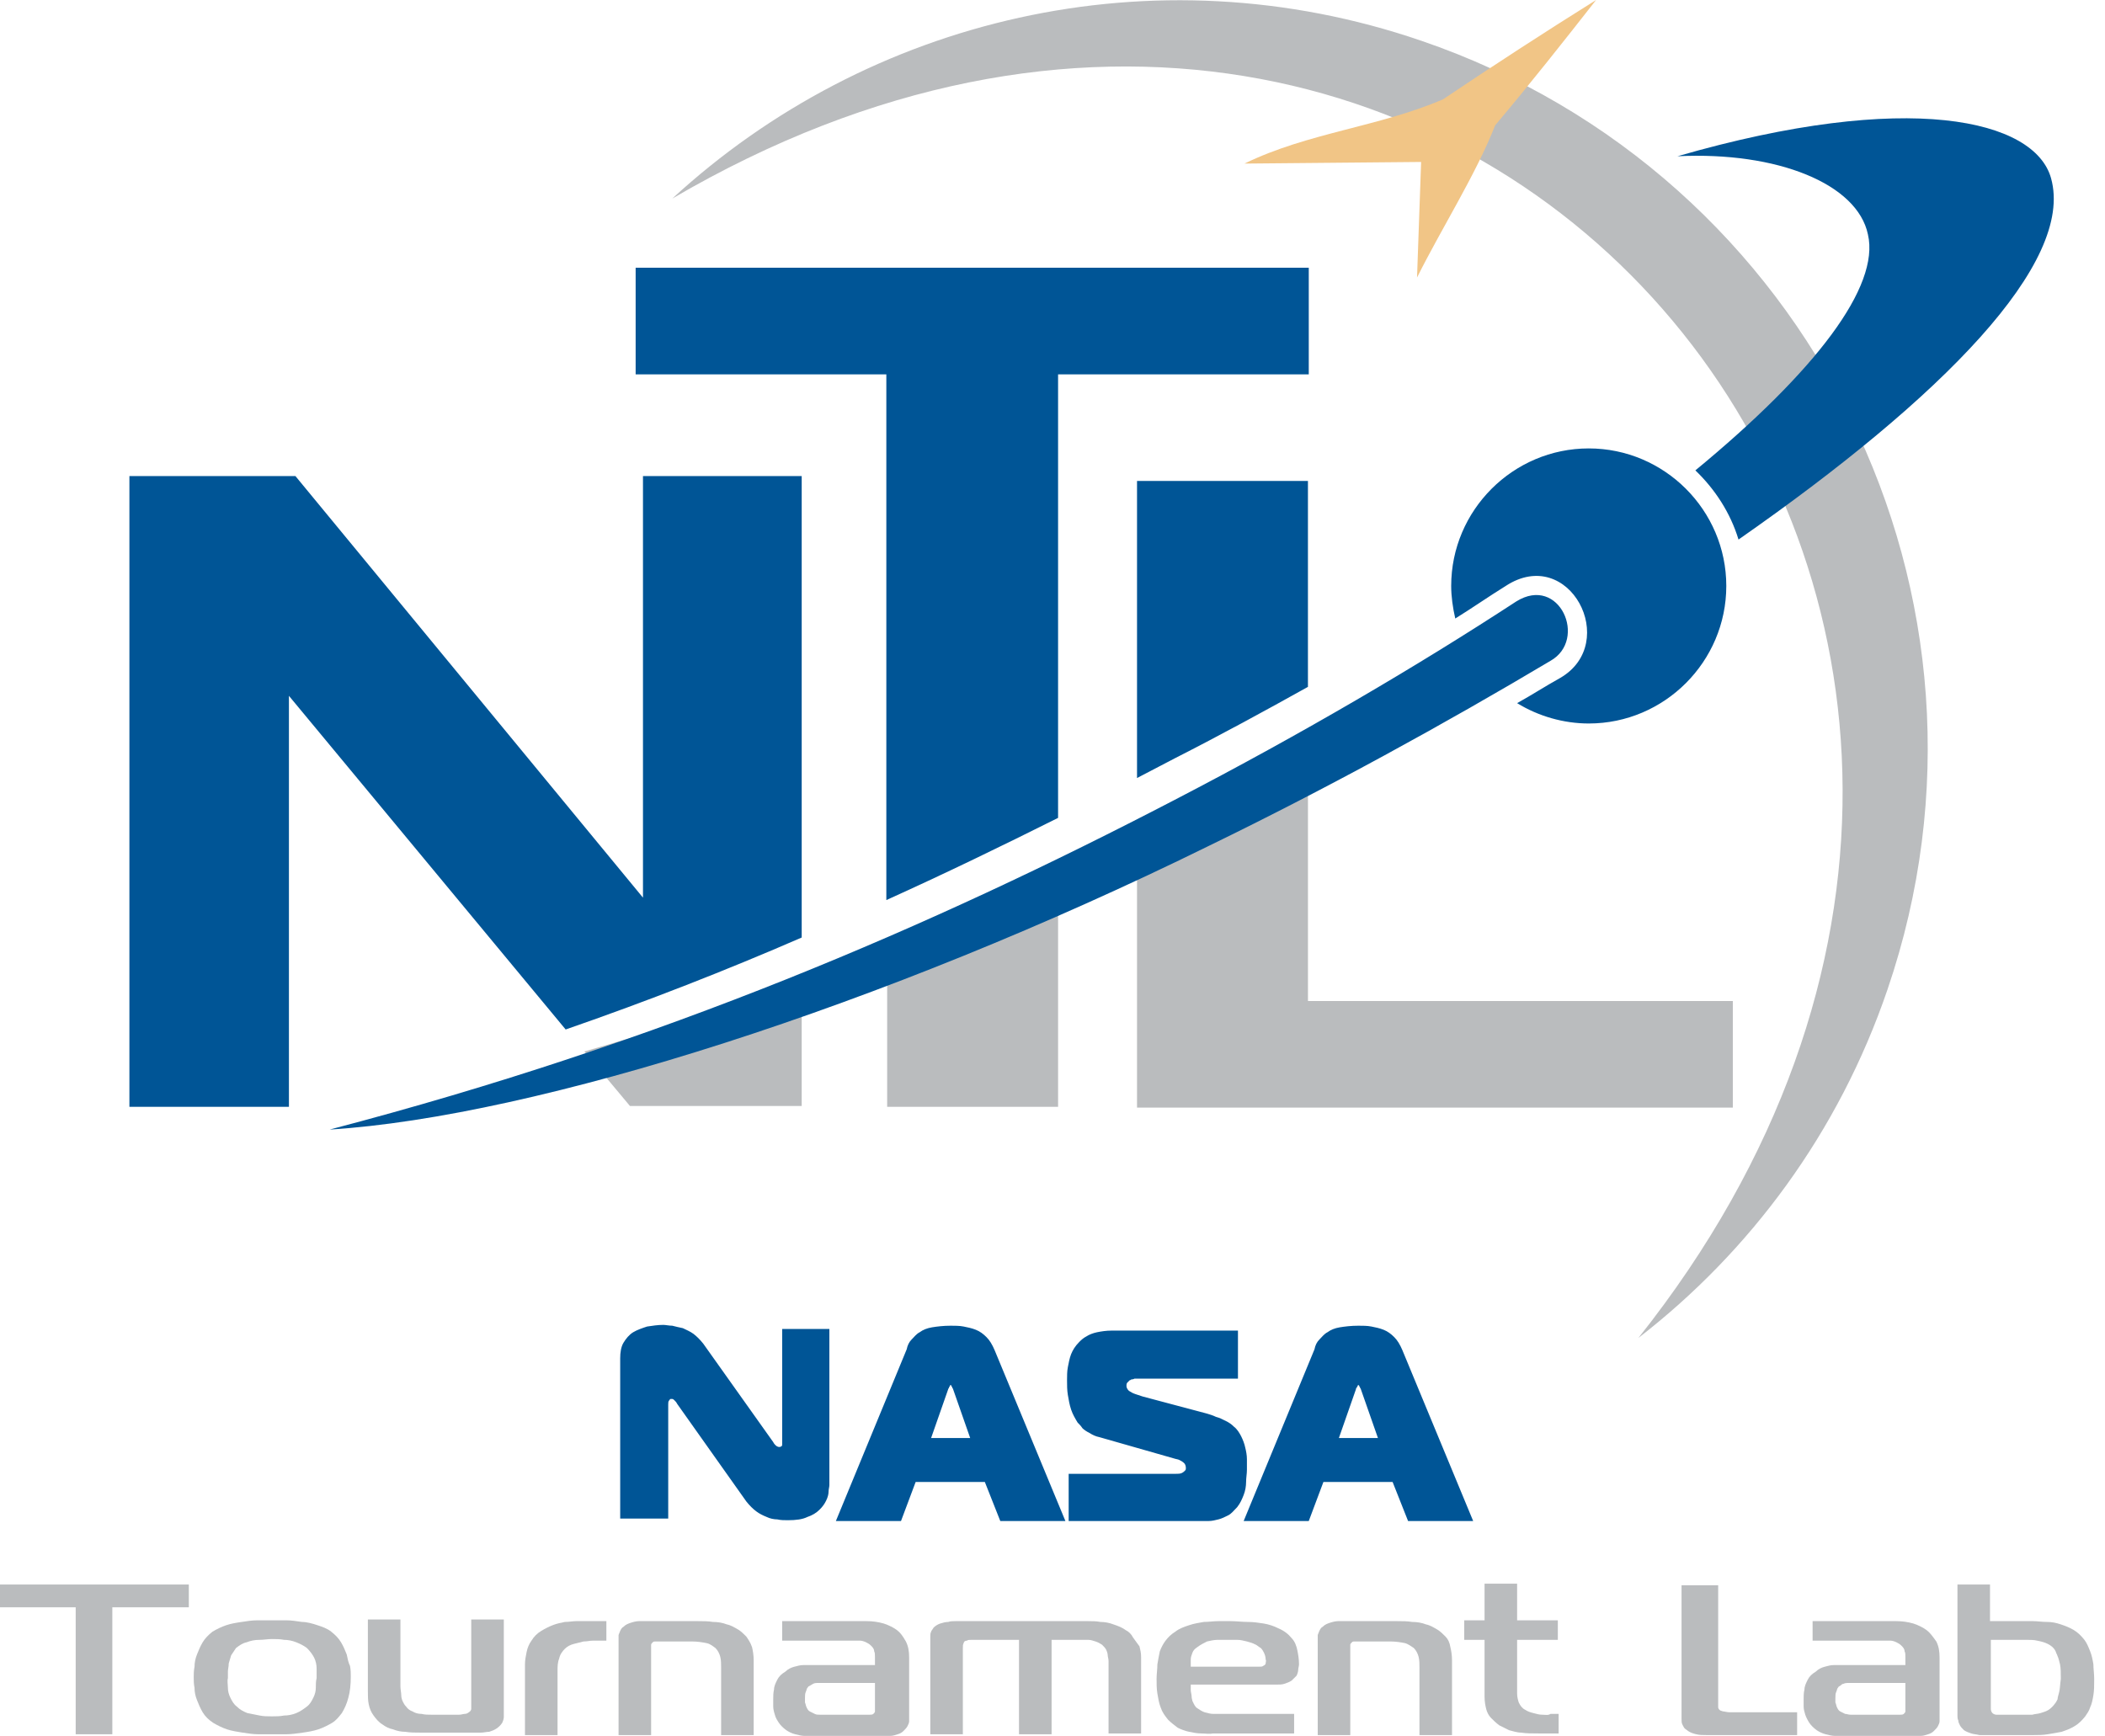 <svg width="97" height="80" viewBox="0 0 97 80" fill="none" xmlns="http://www.w3.org/2000/svg">
<path d="M36.943 51.008V45.157C33.455 46.47 30.079 47.557 26.929 48.458L29.029 50.971H36.943V51.008Z" fill="#BABCBE"/>
<path d="M55.733 37.056C54.608 37.618 53.521 38.144 52.395 38.669V51.045H79.85V46.132H60.272V34.768C58.772 35.556 57.271 36.306 55.733 37.056Z" fill="#BABCBE"/>
<path d="M86.976 45.607C93.127 27.604 83.488 8.026 65.485 1.875C53.108 -2.363 39.981 0.863 30.98 9.151C68.148 -12.602 101.903 28.429 75.499 61.66C80.637 57.684 84.725 52.208 86.976 45.607Z" fill="#BABCBE"/>
<path d="M48.757 40.319C46.094 41.519 43.469 42.644 40.881 43.657V51.008H48.757V40.319Z" fill="#BABCBE"/>
<path d="M34.392 75.424C34.28 75.312 34.167 75.199 34.055 75.124C33.867 75.012 33.68 74.899 33.492 74.862C33.305 74.787 33.08 74.749 32.855 74.749C32.63 74.712 32.404 74.712 32.179 74.712H29.779C29.667 74.712 29.554 74.712 29.442 74.712C29.329 74.712 29.179 74.749 29.067 74.787C28.954 74.824 28.841 74.862 28.729 74.974C28.654 75.012 28.616 75.087 28.579 75.162C28.541 75.237 28.541 75.274 28.504 75.349C28.504 75.424 28.504 75.462 28.504 75.537V79.963H30.004V75.912C30.004 75.874 30.004 75.837 30.004 75.799C30.004 75.762 30.042 75.724 30.079 75.687C30.117 75.649 30.154 75.649 30.192 75.649C30.229 75.649 30.267 75.649 30.304 75.649H31.879C32.142 75.649 32.367 75.687 32.554 75.724C32.742 75.762 32.855 75.874 32.967 75.949C33.08 76.062 33.155 76.212 33.192 76.362C33.23 76.512 33.23 76.7 33.23 76.85V79.963H34.73V76.512C34.73 76.287 34.692 76.062 34.655 75.912C34.58 75.687 34.467 75.537 34.392 75.424Z" fill="#BABCBE"/>
<path d="M0 74.074H3.488V79.925H5.176V74.074H8.701V73.024H0V74.074Z" fill="#BABCBE"/>
<path d="M15.978 76.249C15.903 76.062 15.828 75.874 15.715 75.687C15.603 75.499 15.453 75.349 15.265 75.199C15.078 75.049 14.853 74.974 14.628 74.899C14.403 74.824 14.14 74.749 13.915 74.749C13.652 74.712 13.428 74.674 13.202 74.674C12.977 74.674 12.752 74.674 12.527 74.674C12.34 74.674 12.115 74.674 11.852 74.674C11.627 74.674 11.365 74.712 11.14 74.749C10.877 74.787 10.652 74.824 10.427 74.899C10.202 74.974 9.977 75.087 9.789 75.199C9.602 75.349 9.452 75.499 9.339 75.687C9.227 75.874 9.152 76.062 9.077 76.249C9.002 76.437 8.964 76.624 8.964 76.812C8.927 76.999 8.927 77.15 8.927 77.3C8.927 77.45 8.927 77.6 8.964 77.787C8.964 77.975 9.002 78.162 9.077 78.35C9.152 78.537 9.227 78.725 9.339 78.912C9.452 79.1 9.602 79.25 9.827 79.4C10.014 79.512 10.239 79.625 10.464 79.7C10.69 79.775 10.952 79.812 11.177 79.85C11.44 79.888 11.665 79.925 11.89 79.925C12.115 79.925 12.34 79.925 12.565 79.925C12.752 79.925 12.977 79.925 13.202 79.925C13.428 79.925 13.69 79.888 13.953 79.85C14.215 79.812 14.44 79.775 14.665 79.7C14.89 79.625 15.115 79.512 15.303 79.4C15.49 79.287 15.603 79.137 15.753 78.95C15.865 78.762 15.978 78.537 16.053 78.237C16.128 77.975 16.165 77.637 16.165 77.262C16.165 77.112 16.165 76.962 16.128 76.775C16.053 76.624 16.015 76.437 15.978 76.249ZM14.553 77.787C14.553 77.937 14.515 78.087 14.44 78.237C14.365 78.387 14.29 78.537 14.14 78.65C13.99 78.762 13.84 78.875 13.652 78.95C13.465 79.025 13.277 79.062 13.09 79.062C12.902 79.1 12.715 79.1 12.527 79.1C12.34 79.1 12.152 79.1 11.965 79.062C11.777 79.025 11.59 78.987 11.402 78.95C11.215 78.875 11.065 78.8 10.915 78.65C10.764 78.537 10.69 78.387 10.614 78.237C10.54 78.087 10.502 77.937 10.502 77.787C10.502 77.637 10.464 77.487 10.502 77.337C10.502 77.262 10.502 77.15 10.502 77.037C10.502 76.924 10.54 76.812 10.54 76.662C10.577 76.549 10.614 76.399 10.652 76.287C10.727 76.174 10.802 76.062 10.877 75.949C11.027 75.837 11.177 75.724 11.365 75.687C11.552 75.612 11.74 75.574 11.965 75.574C12.152 75.574 12.34 75.537 12.527 75.537C12.715 75.537 12.902 75.537 13.09 75.574C13.277 75.574 13.465 75.612 13.652 75.687C13.84 75.762 13.99 75.837 14.14 75.949C14.29 76.099 14.403 76.249 14.478 76.399C14.553 76.549 14.59 76.737 14.59 76.887C14.59 77.037 14.59 77.187 14.59 77.337C14.553 77.487 14.553 77.637 14.553 77.787Z" fill="#BABCBE"/>
<path d="M26.554 74.712C26.404 74.712 26.217 74.749 26.029 74.749C25.842 74.787 25.654 74.824 25.467 74.899C25.279 74.974 25.129 75.049 24.942 75.162C24.754 75.274 24.604 75.424 24.491 75.612C24.379 75.762 24.304 75.949 24.266 76.137C24.229 76.324 24.191 76.512 24.191 76.7V79.963H25.692V76.999C25.692 76.812 25.692 76.624 25.767 76.437C25.804 76.249 25.917 76.099 26.029 75.987C26.142 75.874 26.292 75.799 26.442 75.762C26.592 75.724 26.742 75.687 26.892 75.649C27.042 75.649 27.192 75.612 27.304 75.612H27.942V74.712H27.004C26.854 74.712 26.704 74.712 26.554 74.712Z" fill="#BABCBE"/>
<path d="M21.715 78.612C21.715 78.65 21.715 78.725 21.715 78.762C21.715 78.8 21.678 78.875 21.603 78.912C21.565 78.95 21.49 78.987 21.415 78.987C21.34 78.987 21.265 79.025 21.153 79.025H19.915C19.728 79.025 19.578 79.025 19.427 78.987C19.277 78.987 19.128 78.95 19.015 78.875C18.902 78.837 18.79 78.762 18.715 78.65C18.64 78.575 18.602 78.5 18.565 78.425C18.527 78.35 18.49 78.237 18.49 78.125C18.49 78.012 18.452 77.862 18.452 77.712V74.637H16.952V77.937C16.952 78.162 16.952 78.35 16.99 78.537C17.027 78.725 17.102 78.912 17.215 79.062C17.327 79.212 17.44 79.362 17.627 79.475C17.777 79.587 17.927 79.662 18.115 79.7C18.302 79.775 18.49 79.812 18.677 79.812C18.902 79.85 19.128 79.85 19.39 79.85H21.79C21.903 79.85 22.015 79.85 22.166 79.85C22.278 79.85 22.428 79.812 22.541 79.812C22.653 79.775 22.766 79.737 22.878 79.662C22.991 79.587 23.066 79.512 23.141 79.4C23.178 79.325 23.216 79.212 23.216 79.137C23.216 79.062 23.216 78.987 23.216 78.912V74.637H21.715V78.612Z" fill="#BABCBE"/>
<path d="M88.777 75.124C88.627 75.012 88.402 74.899 88.177 74.824C87.914 74.749 87.651 74.712 87.389 74.712H83.526V75.612H86.864C86.939 75.612 87.014 75.612 87.126 75.612C87.201 75.612 87.314 75.649 87.389 75.687C87.464 75.724 87.539 75.762 87.614 75.837C87.689 75.912 87.764 75.987 87.764 76.099C87.802 76.174 87.802 76.249 87.802 76.362V76.737H84.876C84.763 76.737 84.614 76.737 84.501 76.737C84.351 76.737 84.239 76.775 84.088 76.812C83.938 76.85 83.788 76.924 83.676 77.037C83.488 77.15 83.376 77.262 83.301 77.412C83.226 77.562 83.151 77.712 83.151 77.862C83.113 78.012 83.113 78.162 83.113 78.312C83.113 78.425 83.113 78.537 83.113 78.65C83.113 78.762 83.151 78.912 83.188 79.025C83.226 79.137 83.301 79.287 83.376 79.4C83.451 79.512 83.563 79.625 83.713 79.737C83.826 79.812 83.976 79.888 84.126 79.925C84.276 79.963 84.426 80 84.538 80C84.689 80 84.801 80 84.951 80H88.177C88.289 80 88.402 80 88.514 80C88.627 80 88.739 79.963 88.852 79.925C88.964 79.888 89.039 79.85 89.114 79.775C89.189 79.7 89.264 79.625 89.302 79.55C89.339 79.475 89.377 79.4 89.377 79.325C89.377 79.25 89.377 79.175 89.377 79.1V76.399C89.377 76.099 89.339 75.874 89.227 75.649C89.039 75.387 88.927 75.237 88.777 75.124ZM87.802 78.762C87.802 78.8 87.802 78.837 87.802 78.875C87.802 78.912 87.764 78.95 87.727 78.987C87.689 79.025 87.614 79.025 87.539 79.025C87.464 79.025 87.427 79.025 87.389 79.025H85.289C85.176 79.025 85.101 78.987 85.026 78.987C84.951 78.95 84.876 78.912 84.801 78.875C84.726 78.837 84.689 78.762 84.651 78.687C84.614 78.612 84.614 78.537 84.576 78.462C84.576 78.387 84.576 78.312 84.576 78.275C84.576 78.162 84.576 78.05 84.614 77.975C84.651 77.9 84.651 77.825 84.689 77.787C84.726 77.75 84.726 77.712 84.763 77.712C84.838 77.675 84.876 77.6 84.951 77.6C85.026 77.562 85.101 77.562 85.139 77.562C85.214 77.562 85.251 77.562 85.289 77.562H87.802V78.762Z" fill="#BABCBE"/>
<path d="M79.438 78.875C79.363 78.875 79.325 78.837 79.288 78.837C79.213 78.8 79.175 78.725 79.175 78.687C79.175 78.65 79.175 78.575 79.175 78.537V73.061H77.487V79.212C77.487 79.325 77.487 79.4 77.525 79.475C77.562 79.55 77.6 79.625 77.637 79.662C77.675 79.7 77.75 79.737 77.787 79.775C77.9 79.85 78.012 79.888 78.162 79.925C78.312 79.963 78.463 79.963 78.612 79.963H82.813V78.912H79.7C79.588 78.912 79.475 78.875 79.438 78.875Z" fill="#BABCBE"/>
<path d="M41.332 75.124C41.182 75.012 40.957 74.899 40.732 74.824C40.469 74.749 40.207 74.712 39.944 74.712H36.043V75.612H39.381C39.456 75.612 39.532 75.612 39.644 75.612C39.719 75.612 39.831 75.649 39.907 75.687C39.981 75.724 40.057 75.762 40.132 75.837C40.207 75.912 40.282 75.987 40.282 76.099C40.319 76.174 40.319 76.249 40.319 76.362V76.737H37.394C37.281 76.737 37.131 76.737 37.019 76.737C36.869 76.737 36.756 76.775 36.606 76.812C36.456 76.85 36.306 76.924 36.193 77.037C36.006 77.15 35.893 77.262 35.818 77.412C35.743 77.562 35.668 77.712 35.668 77.862C35.631 78.012 35.631 78.162 35.631 78.312C35.631 78.425 35.631 78.537 35.631 78.65C35.631 78.762 35.668 78.912 35.706 79.025C35.743 79.175 35.818 79.287 35.893 79.4C35.968 79.512 36.081 79.625 36.231 79.737C36.343 79.812 36.493 79.888 36.644 79.925C36.794 79.963 36.944 80 37.056 80C37.206 80 37.319 80 37.469 80H40.694C40.807 80 40.919 80 41.032 80C41.144 80 41.257 79.963 41.369 79.925C41.482 79.888 41.557 79.85 41.632 79.775C41.707 79.7 41.782 79.625 41.819 79.55C41.857 79.475 41.894 79.4 41.894 79.325C41.894 79.25 41.894 79.175 41.894 79.1V76.399C41.894 76.099 41.857 75.874 41.744 75.649C41.594 75.387 41.482 75.237 41.332 75.124ZM40.319 78.762C40.319 78.8 40.319 78.837 40.319 78.875C40.319 78.912 40.282 78.95 40.244 78.987C40.207 79.025 40.132 79.025 40.057 79.025C39.981 79.025 39.944 79.025 39.907 79.025H37.806C37.694 79.025 37.619 79.025 37.544 78.987C37.469 78.95 37.394 78.912 37.319 78.875C37.244 78.837 37.206 78.762 37.169 78.687C37.131 78.612 37.131 78.537 37.094 78.462C37.094 78.387 37.094 78.312 37.094 78.275C37.094 78.162 37.094 78.05 37.131 77.975C37.169 77.9 37.169 77.825 37.206 77.787C37.244 77.75 37.244 77.712 37.281 77.712C37.356 77.675 37.394 77.637 37.469 77.6C37.544 77.562 37.619 77.562 37.656 77.562C37.731 77.562 37.769 77.562 37.806 77.562H40.319V78.762Z" fill="#BABCBE"/>
<path d="M71.073 79.025C70.923 79.025 70.811 78.987 70.661 78.95C70.511 78.912 70.398 78.875 70.286 78.8C70.136 78.725 70.061 78.612 69.986 78.462C69.948 78.35 69.91 78.2 69.91 78.05C69.91 77.9 69.91 77.787 69.91 77.675V75.574H71.786V74.674H69.91V72.986H68.41V74.674H67.473V75.574H68.41V78.2C68.41 78.425 68.448 78.612 68.485 78.762C68.523 78.912 68.598 79.062 68.71 79.175C68.823 79.287 68.935 79.4 69.085 79.512C69.235 79.587 69.385 79.662 69.535 79.737C69.686 79.775 69.91 79.85 70.098 79.85C70.323 79.888 70.586 79.888 70.886 79.888H71.823V78.987H71.448C71.336 79.062 71.223 79.025 71.073 79.025Z" fill="#BABCBE"/>
<path d="M96.465 76.7C96.427 76.474 96.39 76.287 96.315 76.099C96.24 75.912 96.165 75.724 96.052 75.574C95.902 75.387 95.752 75.237 95.564 75.124C95.377 75.012 95.189 74.937 94.964 74.862C94.739 74.787 94.552 74.749 94.327 74.749C94.102 74.749 93.877 74.712 93.689 74.712H91.701V73.024H90.201V79.062C90.201 79.137 90.201 79.212 90.239 79.287C90.239 79.362 90.276 79.437 90.314 79.512C90.351 79.587 90.426 79.662 90.501 79.737C90.614 79.812 90.726 79.85 90.839 79.888C90.951 79.925 91.064 79.925 91.214 79.963C91.326 79.963 91.476 79.963 91.589 79.963H93.727C93.914 79.963 94.139 79.963 94.364 79.925C94.589 79.888 94.814 79.85 95.002 79.812C95.227 79.737 95.415 79.662 95.602 79.55C95.79 79.437 95.94 79.287 96.09 79.1C96.165 78.987 96.277 78.837 96.315 78.687C96.39 78.537 96.427 78.35 96.465 78.125C96.502 77.9 96.502 77.675 96.502 77.375C96.502 77.112 96.465 76.924 96.465 76.7ZM94.889 77.975C94.852 78.125 94.814 78.237 94.814 78.312C94.777 78.387 94.739 78.462 94.702 78.5C94.627 78.612 94.514 78.725 94.402 78.8C94.289 78.875 94.139 78.912 94.027 78.95C93.914 78.987 93.764 78.987 93.652 79.025C93.539 79.025 93.427 79.025 93.314 79.025H92.227C92.151 79.025 92.076 79.025 92.001 79.025C91.926 79.025 91.851 78.987 91.814 78.95C91.776 78.912 91.739 78.837 91.739 78.762C91.739 78.687 91.739 78.65 91.739 78.575V75.574H93.389C93.539 75.574 93.727 75.574 93.877 75.612C94.064 75.649 94.214 75.687 94.364 75.762C94.514 75.837 94.664 75.949 94.739 76.137C94.739 76.174 94.777 76.212 94.814 76.324C94.852 76.399 94.889 76.549 94.927 76.7C94.964 76.887 94.964 77.112 94.964 77.375C94.927 77.637 94.927 77.825 94.889 77.975Z" fill="#BABCBE"/>
<path d="M66.61 75.424C66.498 75.312 66.385 75.199 66.272 75.124C66.085 75.012 65.897 74.899 65.71 74.862C65.522 74.787 65.297 74.749 65.072 74.749C64.847 74.712 64.622 74.712 64.397 74.712H61.997C61.884 74.712 61.772 74.712 61.659 74.712C61.547 74.712 61.397 74.749 61.284 74.787C61.172 74.824 61.059 74.862 60.947 74.974C60.872 75.012 60.834 75.087 60.797 75.162C60.759 75.237 60.759 75.274 60.722 75.349C60.722 75.424 60.722 75.462 60.722 75.537V79.963H62.222V75.912C62.222 75.874 62.222 75.837 62.222 75.799C62.222 75.762 62.259 75.724 62.297 75.687C62.334 75.649 62.372 75.649 62.409 75.649C62.447 75.649 62.484 75.649 62.522 75.649H64.06C64.322 75.649 64.547 75.687 64.735 75.724C64.885 75.762 65.035 75.874 65.147 75.949C65.26 76.062 65.335 76.212 65.372 76.362C65.41 76.512 65.41 76.7 65.41 76.85V79.963H66.91V76.512C66.91 76.287 66.873 76.062 66.835 75.912C66.798 75.687 66.723 75.537 66.61 75.424Z" fill="#BABCBE"/>
<path d="M52.208 75.462C52.133 75.312 52.021 75.199 51.87 75.124C51.721 75.012 51.533 74.937 51.308 74.862C51.12 74.787 50.895 74.749 50.708 74.749C50.52 74.712 50.333 74.712 50.145 74.712H44.032C43.919 74.712 43.807 74.712 43.694 74.749C43.582 74.749 43.432 74.787 43.319 74.824C43.207 74.862 43.094 74.937 43.019 75.012C42.982 75.087 42.907 75.162 42.907 75.199C42.869 75.274 42.869 75.349 42.869 75.424C42.869 75.499 42.869 75.537 42.869 75.612V79.925H44.369V75.949C44.369 75.837 44.369 75.799 44.407 75.724C44.407 75.687 44.444 75.649 44.444 75.649C44.444 75.649 44.482 75.612 44.557 75.612C44.594 75.574 44.669 75.574 44.782 75.574H46.957V79.925H48.458V75.574H49.845C49.92 75.574 50.033 75.574 50.145 75.574C50.258 75.574 50.37 75.612 50.483 75.649C50.595 75.687 50.67 75.724 50.783 75.799C50.858 75.874 50.933 75.949 50.97 76.024C51.008 76.099 51.045 76.212 51.045 76.287C51.045 76.362 51.083 76.437 51.083 76.549V79.888H52.583V76.362C52.583 76.174 52.546 76.024 52.508 75.874C52.396 75.724 52.321 75.612 52.208 75.462Z" fill="#BABCBE"/>
<path d="M59.522 75.499C59.372 75.312 59.184 75.162 58.922 75.049C58.697 74.937 58.472 74.862 58.247 74.824C58.022 74.787 57.759 74.749 57.497 74.749C57.234 74.749 56.971 74.712 56.709 74.712C56.559 74.712 56.371 74.712 56.146 74.712C55.921 74.712 55.696 74.749 55.471 74.749C55.246 74.787 55.021 74.824 54.796 74.899C54.571 74.974 54.346 75.049 54.158 75.199C53.971 75.312 53.821 75.462 53.709 75.612C53.596 75.762 53.521 75.912 53.446 76.099C53.408 76.287 53.371 76.474 53.333 76.7C53.333 76.924 53.296 77.15 53.296 77.375C53.296 77.6 53.296 77.825 53.333 78.05C53.371 78.275 53.408 78.5 53.483 78.687C53.558 78.912 53.671 79.062 53.821 79.25C53.971 79.4 54.121 79.512 54.271 79.625C54.421 79.7 54.609 79.775 54.796 79.812C54.984 79.85 55.171 79.888 55.359 79.888C55.546 79.888 55.734 79.925 55.884 79.888H59.634V78.987H56.334C56.184 78.987 56.071 78.987 55.921 78.987C55.771 78.987 55.659 78.95 55.509 78.912C55.396 78.875 55.284 78.8 55.171 78.725C55.059 78.65 55.021 78.537 54.946 78.387C54.946 78.35 54.909 78.275 54.909 78.162C54.909 78.087 54.871 77.975 54.871 77.9C54.871 77.825 54.871 77.712 54.871 77.637H58.809C58.959 77.637 59.072 77.637 59.184 77.6C59.297 77.562 59.409 77.525 59.522 77.45C59.597 77.375 59.672 77.3 59.747 77.225C59.784 77.15 59.822 77.037 59.822 76.962C59.822 76.887 59.859 76.775 59.859 76.7C59.859 76.474 59.822 76.249 59.784 76.062C59.747 75.874 59.672 75.649 59.522 75.499ZM58.322 76.662C58.322 76.7 58.284 76.737 58.209 76.775C58.172 76.812 58.097 76.812 57.984 76.812H54.871C54.871 76.7 54.871 76.587 54.871 76.474C54.871 76.362 54.909 76.287 54.946 76.174C54.984 76.062 55.059 75.987 55.171 75.912C55.321 75.799 55.471 75.724 55.621 75.649C55.771 75.612 55.959 75.574 56.109 75.574C56.259 75.574 56.446 75.574 56.559 75.574C56.709 75.574 56.859 75.574 57.009 75.574C57.159 75.574 57.309 75.612 57.459 75.649C57.609 75.687 57.722 75.724 57.872 75.799C57.947 75.837 58.022 75.912 58.097 75.949C58.172 76.024 58.209 76.099 58.247 76.174C58.284 76.249 58.322 76.362 58.322 76.474C58.359 76.549 58.322 76.587 58.322 76.662Z" fill="#BABCBE"/>
<path fill-rule="evenodd" clip-rule="evenodd" d="M77.299 7.201C87.951 4.126 93.764 5.513 94.514 8.214C95.602 12.114 89.526 18.303 80.112 24.866C79.737 23.629 79.024 22.541 78.124 21.678C83.675 17.103 86.638 13.202 86.075 10.802C85.588 8.476 81.912 6.976 77.299 7.201ZM5.963 51.008V21.941H13.614L29.629 41.369V21.941H36.943V43.207C33.492 44.707 29.854 46.132 26.066 47.445L13.314 32.068V51.008H5.963ZM40.843 41.481V17.253H29.291V12.339H60.309V17.253H48.757V37.693C46.207 38.969 43.581 40.244 40.843 41.481ZM52.395 35.856V22.166H60.271V31.655C58.321 32.743 56.258 33.868 54.12 34.956L52.395 35.856ZM71.448 30.455C66.535 33.38 61.209 36.306 55.733 38.969C40.731 46.357 24.716 51.458 15.189 52.058C30.529 48.045 42.944 42.682 54.12 36.868C60.046 33.793 65.335 30.68 69.873 27.717C71.861 26.479 73.173 29.48 71.448 30.455ZM67.06 28.505C67.848 28.017 68.598 27.492 69.385 27.004C72.311 25.091 74.674 29.63 71.898 31.242C71.223 31.617 70.585 32.03 69.91 32.405C70.885 33.005 72.048 33.343 73.211 33.343C76.699 33.343 79.549 30.492 79.549 27.004C79.549 23.516 76.699 20.666 73.211 20.666C69.723 20.666 66.872 23.516 66.872 27.004C66.872 27.492 66.947 28.017 67.06 28.505Z" fill="#005596"/>
<path fill-rule="evenodd" clip-rule="evenodd" d="M65.298 12.79L65.486 7.464L57.347 7.539C60.272 6.113 63.535 5.851 66.498 4.576C68.786 3.038 71.149 1.5 73.549 0C72.049 1.913 70.511 3.863 68.898 5.776C67.998 8.064 66.461 10.464 65.298 12.79Z" fill="#F1C586"/>
<path fill-rule="evenodd" clip-rule="evenodd" d="M38.256 61.247H36.043V66.498C36.043 66.535 36.043 66.535 36.043 66.573C36.043 66.61 36.043 66.648 36.005 66.648C35.968 66.685 35.968 66.685 35.893 66.685C35.855 66.685 35.78 66.648 35.743 66.61C35.705 66.573 35.668 66.535 35.63 66.46L32.405 61.922C32.255 61.735 32.105 61.585 31.955 61.472C31.805 61.36 31.617 61.285 31.467 61.21C31.279 61.172 31.13 61.135 30.98 61.097C30.829 61.097 30.679 61.059 30.567 61.059C30.304 61.059 30.079 61.097 29.817 61.135C29.592 61.21 29.367 61.285 29.179 61.397C28.992 61.51 28.842 61.697 28.729 61.885C28.617 62.072 28.579 62.335 28.579 62.597V69.986H30.792V64.735C30.792 64.66 30.792 64.585 30.829 64.548C30.867 64.51 30.867 64.473 30.904 64.473C30.942 64.473 30.942 64.473 30.98 64.473C31.017 64.473 31.055 64.51 31.092 64.548C31.13 64.585 31.167 64.623 31.204 64.698L34.392 69.198C34.542 69.386 34.693 69.536 34.843 69.648C34.993 69.761 35.143 69.836 35.33 69.911C35.48 69.986 35.668 70.023 35.818 70.023C35.968 70.061 36.155 70.061 36.305 70.061C36.68 70.061 36.98 70.023 37.206 69.911C37.431 69.836 37.618 69.723 37.768 69.573C37.918 69.423 37.993 69.311 38.068 69.161C38.143 69.011 38.181 68.861 38.181 68.748C38.181 68.636 38.218 68.523 38.218 68.448V61.247H38.256ZM38.518 70.098H41.519L42.194 68.298H45.382L46.094 70.098H49.095L45.832 62.222C45.719 61.96 45.607 61.772 45.457 61.622C45.307 61.472 45.157 61.36 44.969 61.285C44.782 61.21 44.594 61.172 44.407 61.135C44.219 61.097 43.994 61.097 43.806 61.097C43.469 61.097 43.169 61.135 42.944 61.172C42.719 61.21 42.531 61.285 42.381 61.397C42.231 61.472 42.119 61.622 42.006 61.735C41.894 61.847 41.819 61.997 41.781 62.185L38.518 70.098ZM43.694 64.022C43.694 63.985 43.731 63.985 43.731 63.947C43.731 63.91 43.769 63.91 43.769 63.873C43.769 63.835 43.806 63.835 43.806 63.835C43.806 63.835 43.844 63.835 43.844 63.873C43.844 63.91 43.882 63.91 43.882 63.947C43.882 63.985 43.919 63.985 43.919 64.022L44.707 66.273H42.906L43.694 64.022ZM49.17 70.098H55.246C55.396 70.098 55.546 70.098 55.696 70.098C55.846 70.098 55.996 70.061 56.146 70.023C56.296 69.986 56.446 69.911 56.596 69.836C56.746 69.761 56.858 69.611 57.008 69.461C57.159 69.273 57.234 69.086 57.309 68.898C57.384 68.711 57.421 68.486 57.421 68.298C57.421 68.111 57.459 67.923 57.459 67.736C57.459 67.586 57.459 67.436 57.459 67.248C57.459 67.061 57.421 66.873 57.384 66.723C57.346 66.535 57.271 66.348 57.196 66.198C57.121 66.048 57.008 65.86 56.858 65.748C56.746 65.635 56.633 65.56 56.483 65.485C56.333 65.41 56.183 65.335 56.033 65.298C55.883 65.223 55.733 65.185 55.621 65.148L52.658 64.36C52.545 64.323 52.433 64.285 52.32 64.248C52.208 64.21 52.133 64.172 52.02 64.097C51.945 64.022 51.908 63.947 51.908 63.873C51.908 63.835 51.908 63.76 51.945 63.722C51.983 63.685 52.02 63.647 52.058 63.61C52.058 63.61 52.095 63.61 52.133 63.572C52.17 63.572 52.208 63.572 52.283 63.535C52.358 63.535 52.433 63.535 52.545 63.535H57.046V61.322H51.233C50.97 61.322 50.745 61.36 50.557 61.397C50.37 61.435 50.182 61.51 50.07 61.585C49.92 61.66 49.807 61.772 49.732 61.847C49.545 62.035 49.432 62.222 49.357 62.41C49.282 62.597 49.245 62.822 49.207 63.01C49.17 63.197 49.17 63.422 49.17 63.61C49.17 63.835 49.17 64.06 49.207 64.285C49.245 64.51 49.282 64.735 49.357 64.96C49.432 65.185 49.545 65.373 49.657 65.56C49.732 65.635 49.807 65.71 49.882 65.823C49.957 65.898 50.07 65.973 50.22 66.048C50.333 66.123 50.483 66.198 50.67 66.235L54.083 67.21C54.196 67.248 54.271 67.248 54.346 67.285C54.421 67.323 54.496 67.361 54.571 67.436C54.608 67.473 54.646 67.548 54.646 67.661C54.646 67.698 54.646 67.736 54.608 67.773C54.571 67.811 54.533 67.848 54.458 67.886C54.383 67.923 54.271 67.923 54.158 67.923H49.245V70.098H49.17ZM57.309 70.098H60.309L60.984 68.298H64.172L64.885 70.098H67.885L64.622 62.222C64.51 61.96 64.397 61.772 64.247 61.622C64.097 61.472 63.947 61.36 63.76 61.285C63.572 61.21 63.385 61.172 63.197 61.135C63.01 61.097 62.784 61.097 62.597 61.097C62.259 61.097 61.959 61.135 61.734 61.172C61.509 61.21 61.322 61.285 61.172 61.397C61.022 61.472 60.909 61.622 60.797 61.735C60.684 61.847 60.609 61.997 60.572 62.185L57.309 70.098ZM62.484 64.022C62.484 63.985 62.484 63.985 62.522 63.947C62.522 63.91 62.559 63.91 62.559 63.873C62.559 63.835 62.597 63.835 62.597 63.835C62.597 63.835 62.634 63.835 62.634 63.873C62.634 63.91 62.672 63.91 62.672 63.947C62.672 63.985 62.709 63.985 62.709 64.022L63.497 66.273H61.697L62.484 64.022Z" fill="#005596"/>
</svg>
